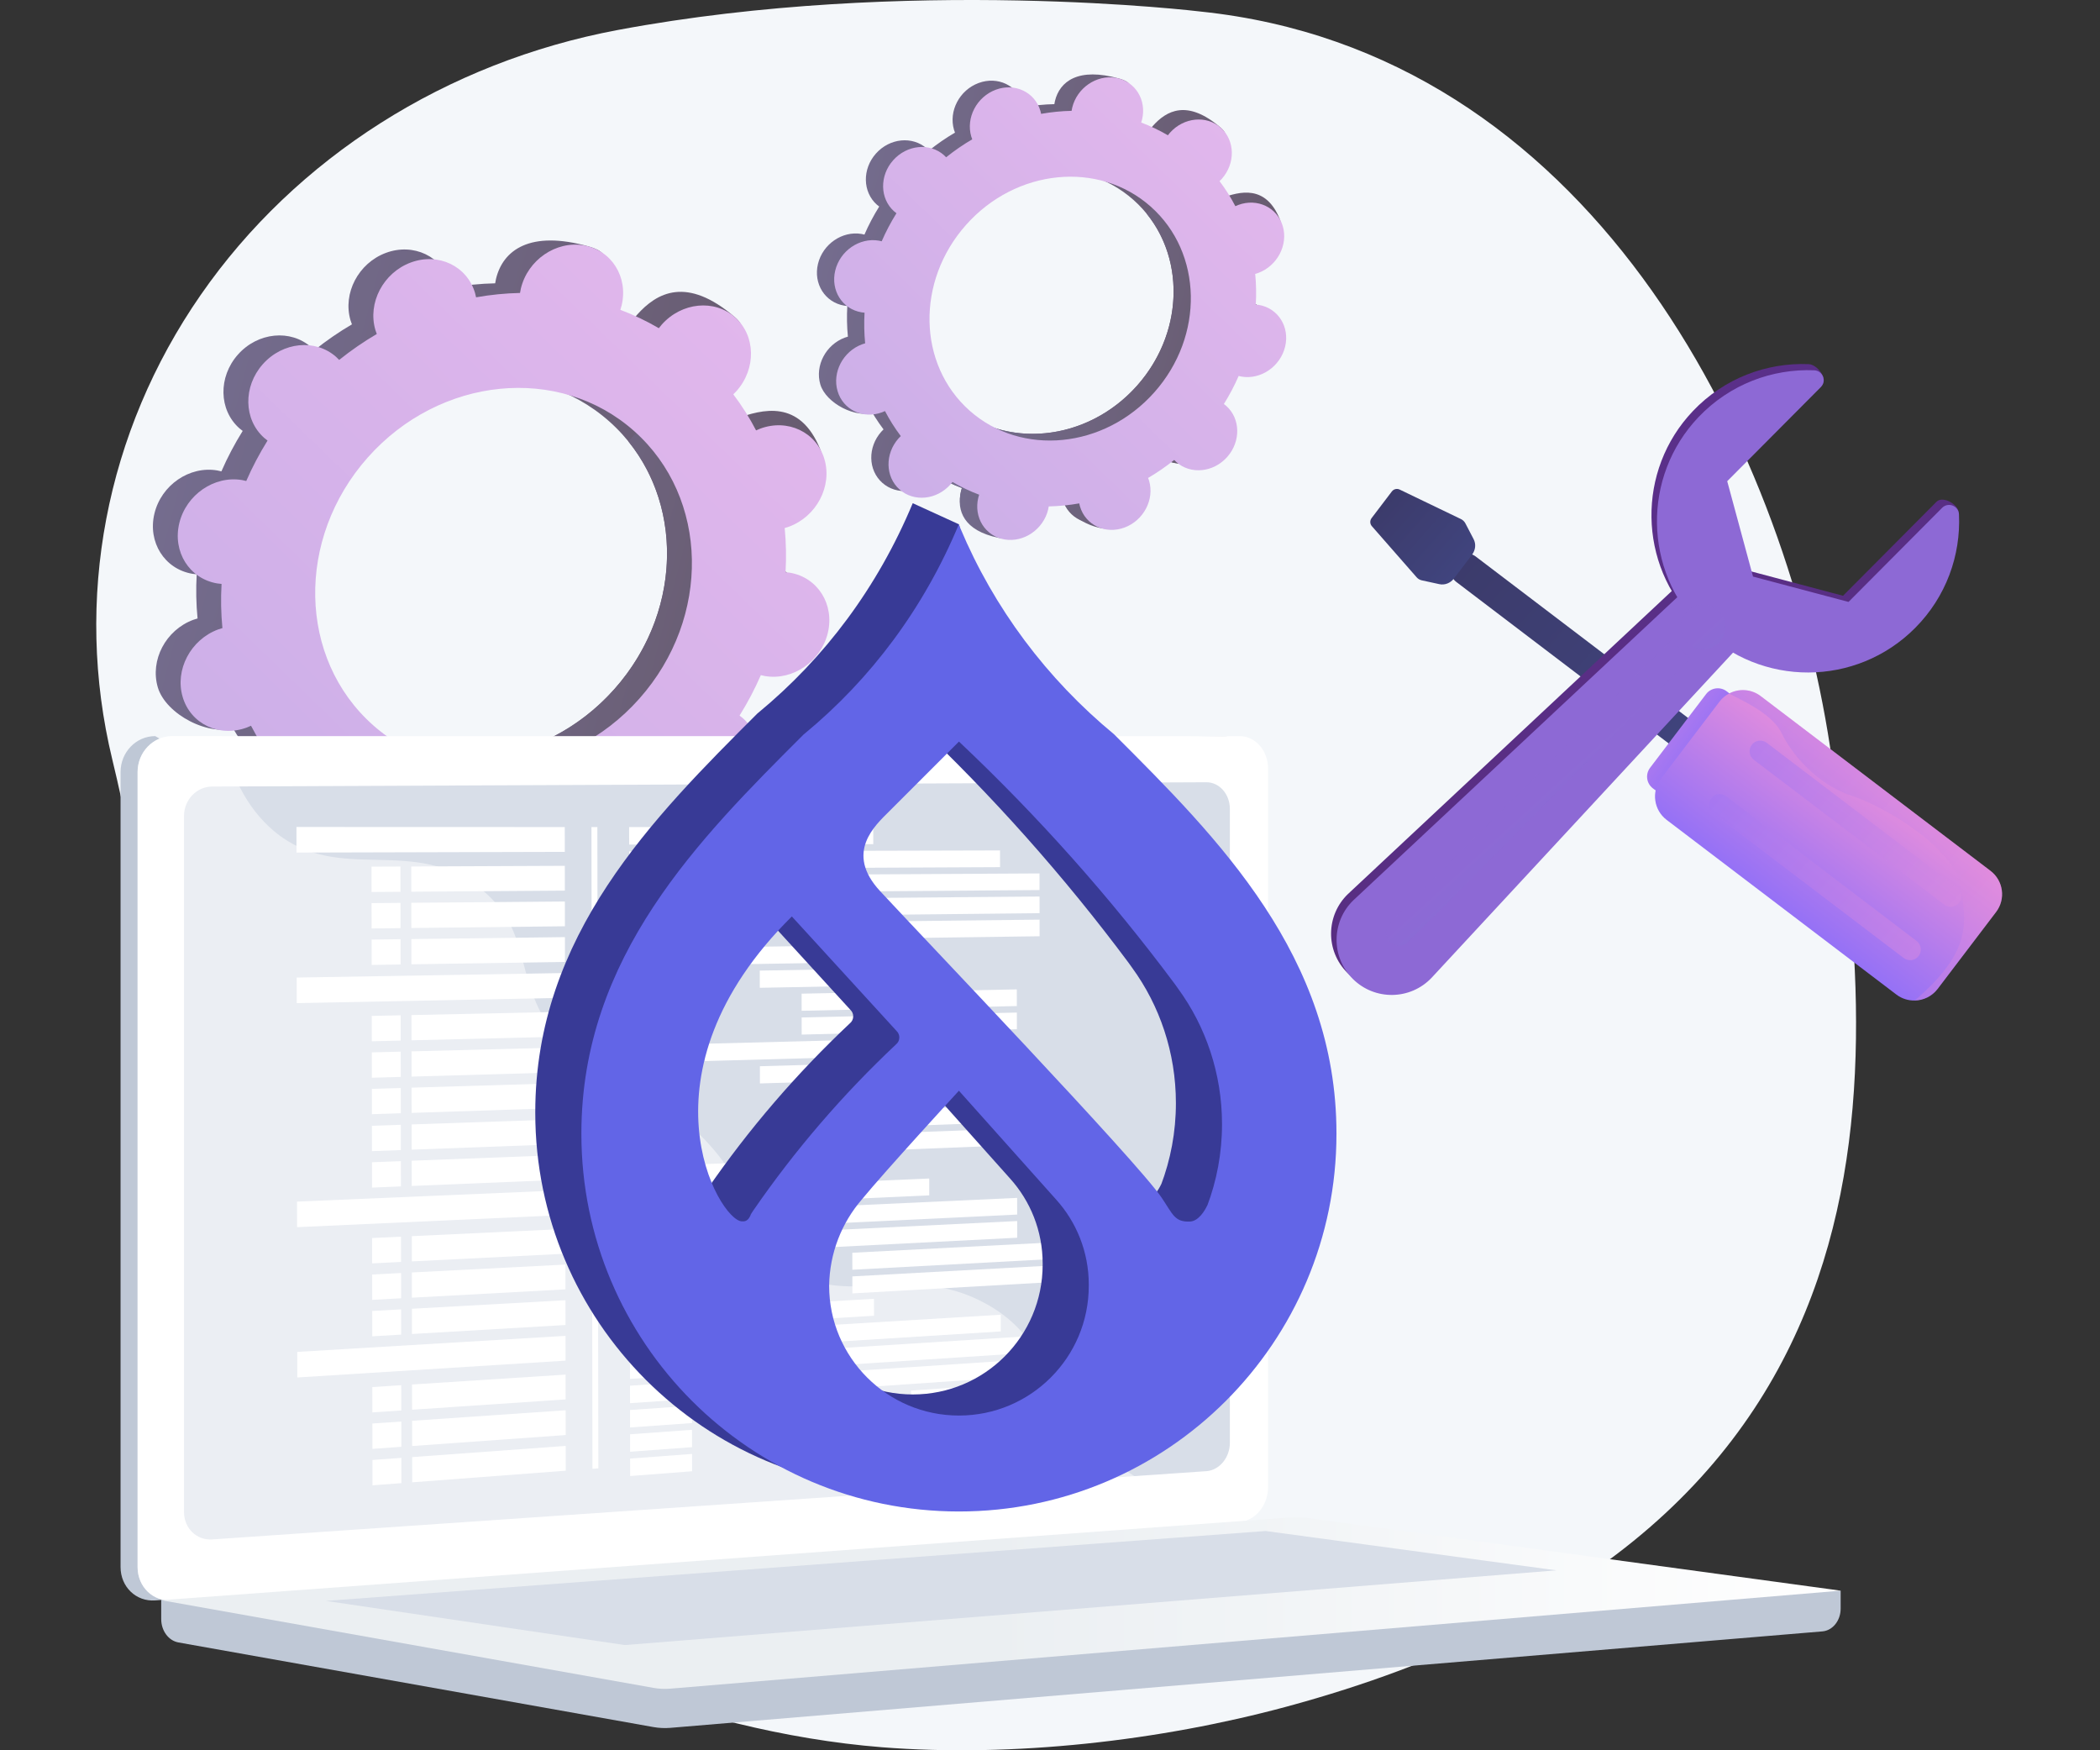 <svg width="960" height="800" viewBox="0 0 960 800" fill="none" xmlns="http://www.w3.org/2000/svg">
<rect x="0" y="0" width="960" height="800" fill="#333333" stroke="none"/>
<path d="M836.655 341.705C814.85 198.979 725.448 23.63 548.825 5.279C548.825 5.279 414.725 -11.032 282.532 13.689C204.075 28.361 135.279 72.037 91.749 134.81C48.217 197.583 33.676 274.126 51.324 347.1C62.785 394.498 70.531 443.552 68.405 492.256C64.705 577.02 66.834 656.141 149.095 706.692C222.546 751.829 314.984 791.637 403.171 798.61C463.103 803.348 530.312 795.68 588.075 780.077C882.446 700.558 858.46 484.431 836.655 341.705Z" fill="#F4F7FA"/>
<path d="M295.36 360.891C304.801 369.276 319.815 367.786 328.894 357.563C337.973 347.341 337.679 332.256 328.238 323.872C327.749 323.437 327.237 323.045 326.72 322.664C330.454 316.669 333.703 310.493 336.451 304.182C337.076 304.344 337.705 304.498 338.356 304.608C351.072 306.758 363.927 297.926 367.07 284.88C370.212 271.834 362.451 259.515 349.735 257.365C349.07 257.253 348.406 257.188 347.742 257.135C348.13 250.364 347.999 243.615 347.349 236.947C348.009 236.762 348.668 236.565 349.326 236.322C361.908 231.662 369.162 217.853 365.525 205.48C361.888 193.107 348.739 186.856 336.156 191.516C335.511 191.755 334.891 192.033 334.275 192.319C331.293 186.576 327.816 181.067 323.862 175.835C324.363 175.353 324.859 174.861 325.329 174.331C334.408 164.109 345.609 153.278 336.038 145.043C313.897 125.99 300.22 133.744 291.14 143.967C290.67 144.497 290.24 145.047 289.82 145.601C284.157 142.293 278.277 139.491 272.222 137.208C272.433 136.563 272.636 135.914 272.797 135.245C275.939 122.2 281.631 116.187 269.222 112.674C242.163 105.014 229.892 114.413 226.749 127.458C226.585 128.14 226.468 128.818 226.362 129.495C219.664 129.637 212.947 130.304 206.269 131.489C206.137 130.836 205.994 130.183 205.805 129.537C202.168 117.164 189.019 110.912 176.436 115.573C163.852 120.234 156.6 134.042 160.237 146.415C160.423 147.049 160.65 147.655 160.884 148.256C154.942 151.73 149.193 155.687 143.681 160.103C143.242 159.634 142.792 159.171 142.302 158.737C132.861 150.352 117.848 151.842 108.769 162.065C99.69 172.287 99.983 187.372 109.424 195.756C109.913 196.191 110.426 196.583 110.943 196.964C107.209 202.959 103.959 209.135 101.212 215.446C100.586 215.284 99.957 215.13 99.307 215.02C86.59 212.87 73.735 221.702 70.593 234.748C67.45 247.794 75.212 260.112 87.927 262.262C88.591 262.374 89.256 262.44 89.92 262.493C89.532 269.264 89.663 276.013 90.312 282.682C89.653 282.866 88.994 283.063 88.336 283.306C75.753 287.966 68.5 301.775 72.137 314.148C75.773 326.521 95.786 337.073 108.369 332.412C109.014 332.173 102.771 327.595 103.387 327.31C106.369 333.052 109.846 338.561 113.799 343.793C113.298 344.276 112.803 344.768 112.332 345.298C103.253 355.52 103.547 370.605 112.988 378.989C122.428 387.374 137.442 385.884 146.521 375.662C146.992 375.132 147.421 374.582 147.841 374.028C153.504 377.335 159.384 380.138 165.439 382.421C165.228 383.066 165.025 383.715 164.864 384.384C161.722 397.429 169.483 409.748 182.199 411.898C194.915 414.048 207.77 405.216 210.912 392.17C211.076 391.489 211.193 390.811 211.299 390.134C217.997 389.992 224.714 389.325 231.392 388.14C231.524 388.793 231.667 389.445 231.857 390.092C235.494 402.465 248.642 408.717 261.225 404.056C273.809 399.395 281.061 385.587 277.425 373.214C277.238 372.58 277.012 371.974 276.777 371.373C282.719 367.899 288.468 363.943 293.98 359.526C294.421 359.994 294.871 360.457 295.36 360.891ZM159.145 327.019C124.867 296.575 123.801 241.807 156.766 204.691C189.73 167.574 244.24 162.165 278.518 192.609C312.797 223.052 313.862 277.82 280.898 314.937C247.934 352.053 193.423 357.462 159.145 327.019Z" fill="url(#paint0_linear_3360_6031)"/>
<path d="M338.357 304.607C351.073 306.757 363.928 297.924 367.071 284.879C370.213 271.833 362.452 259.514 349.736 257.364C349.072 257.252 348.407 257.188 347.743 257.134C348.132 250.362 348 243.614 347.351 236.945C348.01 236.761 348.669 236.564 349.327 236.32C361.91 231.66 379.78 217.113 374.893 205.178C365.619 182.528 348.74 186.855 336.157 191.515C335.513 191.754 334.892 192.031 334.277 192.317C331.294 186.574 327.817 181.066 323.864 175.833C324.365 175.351 324.86 174.859 325.33 174.33C330.272 168.766 332.415 161.766 331.84 155.186C316.834 170.565 301.946 186.057 287.214 201.696C312.699 233.082 310.799 281.269 280.898 314.935C255.561 343.465 217.501 353.236 185.677 342.417C183.247 345.79 180.837 349.19 178.313 352.499C171.466 361.48 164.1 370.104 156.732 378.713C159.592 380.068 162.495 381.307 165.441 382.418C165.23 383.064 165.028 383.713 164.867 384.381C161.724 397.427 166.713 410.519 189.545 415.228C202.175 417.834 207.772 405.213 210.914 392.168C211.078 391.486 211.196 390.808 211.301 390.132C218 389.989 224.717 389.323 231.395 388.138C231.526 388.791 231.669 389.443 231.859 390.089C235.496 402.462 256.639 412.858 269.223 408.197C281.807 403.536 281.064 385.585 277.427 373.212C277.241 372.578 277.014 371.971 276.779 371.37C282.721 367.896 288.471 363.94 293.982 359.524C294.422 359.992 294.872 360.456 295.361 360.889C304.802 369.275 319.816 367.784 328.895 357.561C337.974 347.339 337.681 332.254 328.239 323.87C327.75 323.435 327.237 323.044 326.72 322.662C330.454 316.667 333.704 310.491 336.452 304.181C337.077 304.343 337.706 304.496 338.357 304.607Z" fill="url(#paint1_linear_3360_6031)"/>
<path d="M306.724 365.295C316.165 373.68 331.179 372.19 340.258 361.967C349.337 351.745 349.044 336.66 339.602 328.275C339.113 327.841 338.601 327.449 338.083 327.067C341.818 321.073 345.067 314.897 347.815 308.586C348.44 308.748 349.069 308.902 349.72 309.012C362.436 311.162 375.291 302.33 378.434 289.284C381.576 276.238 373.815 263.92 361.1 261.769C360.435 261.657 359.77 261.592 359.106 261.539C359.495 254.767 359.363 248.019 358.714 241.35C359.373 241.166 360.032 240.969 360.69 240.726C373.273 236.065 380.526 222.257 376.889 209.884C373.253 197.511 360.104 191.259 347.521 195.92C346.876 196.159 346.255 196.437 345.639 196.722C342.657 190.98 339.18 185.471 335.227 180.239C335.728 179.757 336.223 179.264 336.694 178.735C345.773 168.513 345.479 153.428 336.038 145.043C326.597 136.658 311.584 138.148 302.505 148.371C302.035 148.9 301.605 149.451 301.185 150.005C295.522 146.697 289.642 143.895 283.588 141.612C283.798 140.966 284.001 140.317 284.162 139.649C287.304 126.604 279.543 114.285 266.827 112.135C254.111 109.985 241.256 118.817 238.114 131.862C237.95 132.544 237.833 133.222 237.727 133.898C231.029 134.041 224.312 134.707 217.634 135.893C217.502 135.24 217.359 134.588 217.17 133.94C213.533 121.568 200.384 115.316 187.801 119.977C175.217 124.638 167.965 138.446 171.601 150.818C171.788 151.452 172.015 152.059 172.249 152.66C166.308 156.134 160.558 160.09 155.046 164.507C154.606 164.038 154.157 163.575 153.667 163.141C144.226 154.756 129.213 156.246 120.134 166.468C111.055 176.691 111.348 191.776 120.789 200.16C121.278 200.595 121.791 200.986 122.308 201.368C118.574 207.363 115.324 213.539 112.576 219.85C111.952 219.688 111.322 219.534 110.671 219.423C97.956 217.274 85.1 226.106 81.958 239.152C78.816 252.197 86.577 264.515 99.293 266.666C99.957 266.778 100.622 266.843 101.285 266.897C100.897 273.668 101.028 280.417 101.677 287.085C101.018 287.269 100.359 287.466 99.701 287.71C87.118 292.37 79.865 306.179 83.502 318.551C87.138 330.924 100.288 337.176 112.87 332.516C113.516 332.276 114.136 331.999 114.752 331.713C117.734 337.456 121.211 342.965 125.164 348.197C124.664 348.679 124.168 349.171 123.698 349.701C114.619 359.923 114.912 375.008 124.353 383.393C133.794 391.777 148.808 390.288 157.887 380.065C158.357 379.536 158.787 378.985 159.207 378.431C164.869 381.739 170.75 384.541 176.804 386.824C176.594 387.47 176.391 388.119 176.23 388.787C173.088 401.833 180.848 414.151 193.564 416.301C206.28 418.452 219.135 409.619 222.277 396.574C222.441 395.892 222.559 395.214 222.664 394.538C229.363 394.395 236.079 393.729 242.757 392.543C242.889 393.196 243.032 393.849 243.222 394.495C246.859 406.868 260.007 413.12 272.591 408.459C285.174 403.798 292.426 389.99 288.79 377.617C288.604 376.983 288.377 376.377 288.142 375.776C294.084 372.302 299.833 368.345 305.345 363.929C305.786 364.398 306.235 364.861 306.724 365.295ZM170.509 331.423C136.231 300.979 135.165 246.212 168.129 209.095C201.094 171.979 255.604 166.57 289.882 197.013C324.16 227.457 325.226 282.225 292.262 319.341C259.298 356.457 204.787 361.866 170.509 331.423Z" fill="url(#paint2_linear_3360_6031)"/>
<path d="M529.855 208.125C536.405 213.942 546.82 212.908 553.118 205.817C559.416 198.725 559.213 188.261 552.663 182.444C552.324 182.143 551.968 181.871 551.61 181.606C554.2 177.448 556.454 173.163 558.361 168.786C558.794 168.898 559.23 169.005 559.682 169.081C568.503 170.572 577.421 164.446 579.601 155.396C581.781 146.345 576.397 137.8 567.576 136.308C567.115 136.23 566.654 136.185 566.193 136.148C566.463 131.451 566.372 126.769 565.921 122.143C566.378 122.015 566.836 121.879 567.292 121.71C576.021 118.477 581.052 108.898 578.529 100.315C576.007 91.731 566.885 87.394 558.156 90.627C557.708 90.793 557.278 90.986 556.851 91.184C554.782 87.201 552.37 83.379 549.628 79.749C549.975 79.414 550.319 79.073 550.645 78.706C556.944 71.614 564.714 64.101 558.074 58.388C542.715 45.171 533.226 50.55 526.928 57.642C526.602 58.009 526.303 58.391 526.012 58.775C522.084 56.481 518.005 54.537 513.804 52.953C513.951 52.505 514.091 52.055 514.203 51.591C516.383 42.541 520.331 38.37 511.723 35.933C492.952 30.62 484.439 37.14 482.259 46.189C482.145 46.663 482.064 47.133 481.991 47.602C477.344 47.701 472.684 48.163 468.052 48.985C467.961 48.532 467.861 48.08 467.729 47.631C465.207 39.048 456.085 34.711 447.356 37.944C438.627 41.178 433.596 50.757 436.118 59.34C436.247 59.78 436.405 60.2 436.568 60.617C432.446 63.027 428.458 65.772 424.634 68.835C424.329 68.51 424.017 68.189 423.677 67.888C417.128 62.071 406.713 63.105 400.415 70.196C394.117 77.287 394.32 87.752 400.869 93.568C401.209 93.87 401.565 94.141 401.923 94.406C399.333 98.565 397.078 102.849 395.172 107.227C394.739 107.115 394.302 107.008 393.851 106.931C385.029 105.44 376.112 111.567 373.932 120.617C371.752 129.667 377.136 138.212 385.957 139.704C386.418 139.782 386.879 139.827 387.339 139.864C387.07 144.562 387.161 149.243 387.611 153.869C387.154 153.997 386.697 154.134 386.241 154.303C377.511 157.536 372.48 167.115 375.003 175.698C377.526 184.281 391.409 191.601 400.138 188.368C400.585 188.202 396.254 185.026 396.682 184.828C398.75 188.812 401.163 192.634 403.905 196.263C403.557 196.598 403.213 196.939 402.888 197.307C396.589 204.398 396.793 214.863 403.342 220.679C409.891 226.496 420.306 225.462 426.605 218.371C426.931 218.003 427.229 217.622 427.52 217.237C431.449 219.532 435.528 221.476 439.728 223.06C439.582 223.507 439.441 223.958 439.33 224.421C437.15 233.471 442.534 242.017 451.355 243.508C460.176 245 469.094 238.873 471.274 229.823C471.387 229.35 471.469 228.879 471.542 228.41C476.189 228.311 480.848 227.849 485.481 227.027C485.573 227.48 485.672 227.932 485.803 228.381C488.326 236.964 497.447 241.301 506.177 238.068C514.906 234.835 519.937 225.256 517.415 216.672C517.285 216.233 517.128 215.812 516.965 215.395C521.087 212.985 525.075 210.241 528.899 207.177C529.204 207.503 529.516 207.824 529.855 208.125ZM435.361 184.627C411.581 163.508 410.842 125.515 433.71 99.767C456.578 74.019 494.393 70.266 518.172 91.385C541.951 112.504 542.69 150.498 519.823 176.245C496.955 201.994 459.14 205.746 435.361 184.627Z" fill="url(#paint3_linear_3360_6031)"/>
<path d="M559.683 169.081C568.504 170.572 577.422 164.445 579.602 155.396C581.782 146.346 576.398 137.8 567.577 136.309C567.116 136.231 566.655 136.186 566.194 136.149C566.464 131.451 566.373 126.77 565.922 122.144C566.379 122.016 566.837 121.879 567.293 121.71C576.022 118.477 588.419 108.385 585.029 100.106C578.595 84.393 566.886 87.395 558.157 90.628C557.71 90.793 557.279 90.986 556.852 91.184C554.784 87.2 552.371 83.379 549.629 79.749C549.976 79.415 550.32 79.073 550.646 78.706C554.074 74.847 555.561 69.99 555.162 65.426C544.752 76.095 534.424 86.842 524.205 97.69C541.884 119.464 540.565 152.891 519.823 176.246C502.246 196.038 475.843 202.816 453.766 195.311C452.08 197.65 450.409 200.009 448.658 202.304C443.908 208.535 438.799 214.517 433.688 220.49C435.671 221.43 437.685 222.289 439.729 223.06C439.582 223.508 439.442 223.958 439.33 224.422C437.151 233.472 440.611 242.553 456.45 245.821C465.212 247.628 469.094 238.874 471.274 229.823C471.388 229.351 471.469 228.88 471.543 228.411C476.19 228.312 480.849 227.85 485.482 227.028C485.573 227.481 485.672 227.933 485.804 228.382C488.327 236.965 502.995 244.177 511.724 240.943C520.453 237.71 519.938 225.257 517.415 216.674C517.286 216.234 517.128 215.813 516.966 215.396C521.088 212.986 525.076 210.241 528.899 207.178C529.205 207.503 529.517 207.825 529.856 208.126C536.405 213.943 546.821 212.909 553.119 205.817C559.417 198.726 559.213 188.261 552.664 182.445C552.325 182.143 551.969 181.872 551.61 181.607C554.201 177.448 556.455 173.163 558.361 168.786C558.795 168.898 559.231 169.004 559.683 169.081Z" fill="url(#paint4_linear_3360_6031)"/>
<path d="M537.739 211.181C544.288 216.997 554.704 215.964 561.002 208.872C567.3 201.781 567.097 191.316 560.547 185.499C560.208 185.198 559.852 184.926 559.494 184.661C562.084 180.503 564.338 176.218 566.245 171.84C566.678 171.953 567.115 172.06 567.566 172.136C576.387 173.627 585.305 167.5 587.485 158.45C589.665 149.4 584.281 140.855 575.46 139.363C574.999 139.285 574.538 139.24 574.077 139.203C574.347 134.505 574.256 129.824 573.805 125.198C574.262 125.07 574.72 124.934 575.176 124.765C583.905 121.532 588.936 111.953 586.414 103.369C583.891 94.786 574.769 90.449 566.04 93.682C565.593 93.848 565.162 94.041 564.735 94.239C562.666 90.255 560.254 86.433 557.512 82.804C557.859 82.469 558.203 82.128 558.529 81.761C564.828 74.669 564.624 64.205 558.075 58.388C551.525 52.571 541.11 53.605 534.812 60.697C534.486 61.064 534.188 61.446 533.896 61.83C529.968 59.536 525.889 57.592 521.689 56.008C521.835 55.56 521.975 55.11 522.087 54.646C524.267 45.596 518.883 37.051 510.062 35.56C501.241 34.068 492.323 40.195 490.143 49.245C490.03 49.718 489.948 50.188 489.875 50.657C485.228 50.757 480.569 51.219 475.936 52.041C475.845 51.588 475.746 51.136 475.614 50.687C473.091 42.104 463.97 37.767 455.241 41C446.511 44.233 441.48 53.812 444.003 62.395C444.132 62.835 444.29 63.256 444.452 63.673C440.33 66.083 436.342 68.827 432.518 71.891C432.213 71.566 431.901 71.245 431.562 70.943C425.013 65.126 414.597 66.16 408.299 73.252C402.001 80.343 402.205 90.808 408.754 96.624C409.093 96.926 409.449 97.197 409.808 97.462C407.217 101.621 404.963 105.905 403.057 110.283C402.624 110.171 402.187 110.064 401.735 109.988C392.914 108.497 383.996 114.623 381.816 123.673C379.636 132.723 385.021 141.269 393.842 142.76C394.302 142.838 394.764 142.884 395.224 142.92C394.955 147.617 395.046 152.299 395.496 156.925C395.039 157.053 394.581 157.189 394.125 157.359C385.396 160.591 380.365 170.171 382.888 178.754C385.411 187.337 394.532 191.674 403.261 188.441C403.708 188.275 404.139 188.083 404.566 187.885C406.635 191.869 409.047 195.69 411.789 199.32C411.442 199.654 411.098 199.996 410.772 200.363C404.474 207.455 404.677 217.919 411.227 223.736C417.776 229.552 428.191 228.519 434.49 221.427C434.816 221.06 435.114 220.678 435.405 220.293C439.333 222.588 443.413 224.532 447.613 226.116C447.467 226.564 447.326 227.014 447.214 227.478C445.035 236.527 450.419 245.073 459.24 246.564C468.061 248.056 476.979 241.929 479.158 232.879C479.272 232.406 479.354 231.936 479.427 231.467C484.074 231.368 488.733 230.906 493.366 230.083C493.457 230.536 493.556 230.989 493.688 231.437C496.211 240.02 505.332 244.358 514.061 241.125C522.79 237.891 527.822 228.312 525.299 219.729C525.17 219.29 525.012 218.869 524.849 218.452C528.972 216.042 532.96 213.297 536.783 210.234C537.088 210.558 537.4 210.879 537.739 211.181ZM443.245 187.683C419.466 166.564 418.727 128.571 441.594 102.822C464.462 77.074 502.277 73.322 526.056 94.441C549.835 115.56 550.574 153.553 527.707 179.301C504.839 205.049 467.024 208.802 443.245 187.683Z" fill="url(#paint5_linear_3360_6031)"/>
<path d="M841.44 727.048L73.697 720.412V740.048C73.697 745.377 77.046 749.909 81.581 750.716L298.676 789.382C301.252 789.841 303.865 789.963 306.465 789.745L833.097 745.66C837.799 745.267 841.44 740.721 841.44 735.245L841.44 727.048Z" fill="#BFC8D6"/>
<path d="M558.91 695.582L70.947 731.503C62.215 732.145 55.115 725.315 55.115 716.245V352.874C55.115 343.804 62.215 336.451 70.947 336.451L88.209 346.401L558.909 336.451C566.103 336.451 571.919 343.098 571.919 351.297V679.778C571.919 687.977 566.103 695.052 558.91 695.582Z" fill="#BFC8D6"/>
<path d="M566.691 695.582L78.728 731.503C69.996 732.145 62.897 725.315 62.897 716.245V352.874C62.897 343.804 69.996 336.451 78.728 336.451H566.691C573.884 336.451 579.701 343.098 579.701 351.297V679.778C579.701 687.977 573.884 695.052 566.691 695.582Z" fill="white"/>
<path d="M551.488 672.422L97.001 703.624C89.895 704.111 84.121 698.506 84.121 691.101V372.969C84.121 365.564 89.895 359.537 97.001 359.506L551.488 357.547C557.422 357.521 562.222 362.968 562.222 369.712V659.474C562.222 666.217 557.422 672.014 551.488 672.422Z" fill="#D8DEE8"/>
<path d="M258.193 389.365L135.538 389.685L135.52 377.99L258.175 378.03L258.193 389.365Z" fill="white"/>
<path d="M315.95 385.981L287.616 386.031L287.604 378.041L315.938 378.05L315.95 385.981Z" fill="white"/>
<path d="M315.968 396.997L287.634 397.129L287.621 389.139L315.955 389.066L315.968 396.997Z" fill="white"/>
<path d="M457.169 396.342L347.245 396.853L347.232 388.987L457.158 388.705L457.169 396.342Z" fill="white"/>
<path d="M475.211 406.816L366.379 407.637L366.367 399.811L475.199 399.217L475.211 406.816Z" fill="white"/>
<path d="M475.228 417.375L366.397 418.51L366.385 410.684L475.216 409.775L475.228 417.375Z" fill="white"/>
<path d="M475.245 427.935L366.415 429.385L366.402 421.559L475.233 420.336L475.245 427.935Z" fill="white"/>
<path d="M315.983 408.017L287.649 408.23L287.637 400.241L315.971 400.086L315.983 408.017Z" fill="white"/>
<path d="M316.001 419.036L287.667 419.332L287.654 411.342L315.989 411.105L316.001 419.036Z" fill="white"/>
<path d="M316.018 430.054L287.684 430.431L287.672 422.441L316.006 422.123L316.018 430.054Z" fill="white"/>
<path d="M316.036 441.073L287.702 441.533L287.689 433.543L316.024 433.143L316.036 441.073Z" fill="white"/>
<path d="M391.959 439.843L322.217 440.974L322.205 433.056L391.947 432.07L391.959 439.843Z" fill="white"/>
<path d="M316.053 452.093L287.72 452.634L287.707 444.645L316.041 444.162L316.053 452.093Z" fill="white"/>
<path d="M316.069 463.112L287.735 463.736L287.723 455.746L316.056 455.182L316.069 463.112Z" fill="white"/>
<path d="M316.086 474.13L287.753 474.835L287.74 466.845L316.074 466.199L316.086 474.13Z" fill="white"/>
<path d="M424.652 450.017L347.328 451.494L347.316 443.629L424.641 442.312L424.652 450.017Z" fill="white"/>
<path d="M464.84 459.838L366.463 462.002L366.451 454.176L464.828 452.217L464.84 459.838Z" fill="white"/>
<path d="M464.857 470.428L366.481 472.876L366.469 465.05L464.845 462.807L464.857 470.428Z" fill="white"/>
<path d="M316.103 485.149L287.77 485.936L287.758 477.947L316.091 477.219L316.103 485.149Z" fill="white"/>
<path d="M316.121 496.171L287.788 497.04L287.775 489.05L316.109 488.24L316.121 496.171Z" fill="white"/>
<path d="M316.136 507.186L287.804 508.137L287.791 500.148L316.124 499.256L316.136 507.186Z" fill="white"/>
<path d="M316.154 518.208L287.821 519.241L287.809 511.251L316.142 510.277L316.154 518.208Z" fill="white"/>
<path d="M316.171 529.228L287.839 530.342L287.826 522.353L316.159 521.297L316.171 529.228Z" fill="white"/>
<path d="M316.189 540.243L287.856 541.44L287.844 533.45L316.177 532.312L316.189 540.243Z" fill="white"/>
<path d="M316.206 551.261L287.874 552.539L287.861 544.55L316.194 543.33L316.206 551.261Z" fill="white"/>
<path d="M316.224 562.28L287.891 563.641L287.879 555.651L316.212 554.35L316.224 562.28Z" fill="white"/>
<path d="M316.239 573.302L287.907 574.744L287.895 566.755L316.227 565.371L316.239 573.302Z" fill="white"/>
<path d="M316.257 584.321L287.925 585.846L287.912 577.856L316.244 576.391L316.257 584.321Z" fill="white"/>
<path d="M316.274 595.339L287.942 596.945L287.93 588.956L316.262 587.408L316.274 595.339Z" fill="white"/>
<path d="M316.29 606.358L287.958 608.047L287.945 600.057L316.277 598.428L316.29 606.358Z" fill="white"/>
<path d="M316.307 617.378L287.975 619.148L287.963 611.158L316.295 609.447L316.307 617.378Z" fill="white"/>
<path d="M316.325 628.396L287.993 630.247L287.98 622.258L316.312 620.465L316.325 628.396Z" fill="white"/>
<path d="M316.342 639.415L288.011 641.349L287.998 633.359L316.33 631.484L316.342 639.415Z" fill="white"/>
<path d="M316.36 650.435L288.028 652.45L288.016 644.461L316.347 642.504L316.36 650.435Z" fill="white"/>
<path d="M316.375 661.452L288.044 663.55L288.031 655.56L316.363 653.521L316.375 661.452Z" fill="white"/>
<path d="M316.392 672.472L288.061 674.651L288.049 666.662L316.38 664.541L316.392 672.472Z" fill="white"/>
<path d="M399.216 385.831L321.94 385.967L321.928 378.049L399.204 378.074L399.216 385.831Z" fill="white"/>
<path d="M457.498 608.557L347.583 615.424L347.57 607.558L457.486 600.92L457.498 608.557Z" fill="white"/>
<path d="M475.537 617.99L366.715 625.103L366.703 617.277L475.525 610.391L475.537 617.99Z" fill="white"/>
<path d="M475.554 628.547L366.733 635.975L366.721 628.149L475.542 620.947L475.554 628.547Z" fill="white"/>
<path d="M522.464 635.769L416.461 643.312L416.449 635.589L522.453 628.268L522.464 635.769Z" fill="white"/>
<path d="M522.479 646.191L416.477 654.04L416.465 646.317L522.468 638.689L522.479 646.191Z" fill="white"/>
<path d="M522.496 656.615L416.494 664.77L416.482 657.048L522.485 649.113L522.496 656.615Z" fill="white"/>
<path d="M399.548 601.396L322.28 606L322.268 598.082L399.536 593.639L399.548 601.396Z" fill="white"/>
<path d="M457.317 491.838L347.397 495.209L347.385 487.344L457.306 484.201L457.317 491.838Z" fill="white"/>
<path d="M475.358 501.843L366.531 505.496L366.52 497.67L475.346 494.244L475.358 501.843Z" fill="white"/>
<path d="M475.374 512.402L366.547 516.369L366.535 508.543L475.362 504.803L475.374 512.402Z" fill="white"/>
<path d="M475.391 522.961L366.565 527.242L366.553 519.416L475.379 515.361L475.391 522.961Z" fill="white"/>
<path d="M392.111 537.038L322.372 539.984L322.359 532.066L392.099 529.266L392.111 537.038Z" fill="white"/>
<path d="M424.802 546.363L347.481 549.852L347.469 541.987L424.79 538.658L424.802 546.363Z" fill="white"/>
<path d="M464.988 555.139L366.616 559.862L366.604 552.036L464.977 547.518L464.988 555.139Z" fill="white"/>
<path d="M465.004 565.727L366.631 570.735L366.619 562.909L464.992 558.105L465.004 565.727Z" fill="white"/>
<path d="M486.829 575.142L389.641 580.371L389.629 572.593L486.817 567.566L486.829 575.142Z" fill="white"/>
<path d="M486.844 585.67L389.656 591.179L389.645 583.401L486.832 578.094L486.844 585.67Z" fill="white"/>
<path d="M399.367 482.837L322.094 484.984L322.082 477.066L399.355 475.08L399.367 482.837Z" fill="white"/>
<path d="M258.22 407.075L188.016 407.579L187.998 396.039L258.203 395.74L258.22 407.075Z" fill="white"/>
<path d="M169.856 407.711L183.079 407.616L183.061 396.061L169.838 396.117L169.856 407.711Z" fill="white"/>
<path d="M258.245 423.37L188.041 424.17L188.023 412.63L258.228 412.035L258.245 423.37Z" fill="white"/>
<path d="M169.883 424.378L183.106 424.227L183.088 412.672L169.865 412.784L169.883 424.378Z" fill="white"/>
<path d="M258.27 439.663L188.067 440.759L188.049 429.218L258.253 428.328L258.27 439.663Z" fill="white"/>
<path d="M169.908 441.043L183.131 440.837L183.113 429.281L169.891 429.449L169.908 441.043Z" fill="white"/>
<path d="M258.448 555.325L135.801 560.906L135.783 549.212L258.431 543.99L258.448 555.325Z" fill="white"/>
<path d="M258.478 573.036L188.277 576.552L188.26 565.011L258.46 561.701L258.478 573.036Z" fill="white"/>
<path d="M170.119 577.46L183.341 576.797L183.323 565.242L170.102 565.866L170.119 577.46Z" fill="white"/>
<path d="M258.503 589.329L188.303 593.14L188.285 581.6L258.485 577.994L258.503 589.329Z" fill="white"/>
<path d="M170.145 594.128L183.367 593.411L183.349 581.855L170.127 582.535L170.145 594.128Z" fill="white"/>
<path d="M258.527 605.622L188.328 609.729L188.311 598.189L258.51 594.287L258.527 605.622Z" fill="white"/>
<path d="M170.17 610.794L183.392 610.02L183.374 598.465L170.152 599.2L170.17 610.794Z" fill="white"/>
<path d="M258.295 456.071L135.643 458.506L135.625 446.811L258.277 444.736L258.295 456.071Z" fill="white"/>
<path d="M258.322 473.781L188.12 475.495L188.102 463.954L258.305 462.445L258.322 473.781Z" fill="white"/>
<path d="M169.963 475.939L183.186 475.616L183.168 464.061L169.945 464.345L169.963 475.939Z" fill="white"/>
<path d="M258.349 490.073L188.147 492.084L188.129 480.543L258.332 478.738L258.349 490.073Z" fill="white"/>
<path d="M169.988 492.604L183.211 492.225L183.193 480.67L169.971 481.01L169.988 492.604Z" fill="white"/>
<path d="M258.399 522.874L188.198 525.48L188.18 513.939L258.381 511.539L258.399 522.874Z" fill="white"/>
<path d="M170.039 526.153L183.262 525.662L183.243 514.107L170.021 514.559L170.039 526.153Z" fill="white"/>
<path d="M258.424 539.167L188.223 542.068L188.205 530.527L258.407 527.832L258.424 539.167Z" fill="white"/>
<path d="M170.065 542.82L183.287 542.274L183.269 530.719L170.047 531.227L170.065 542.82Z" fill="white"/>
<path d="M258.374 506.366L188.172 508.672L188.154 497.131L258.356 495.031L258.374 506.366Z" fill="white"/>
<path d="M170.014 509.271L183.236 508.836L183.218 497.281L169.996 497.677L170.014 509.271Z" fill="white"/>
<path d="M258.553 621.911L135.909 629.603L135.891 617.908L258.535 610.576L258.553 621.911Z" fill="white"/>
<path d="M258.579 639.624L188.381 644.348L188.363 632.808L258.562 628.289L258.579 639.624Z" fill="white"/>
<path d="M170.225 645.57L183.446 644.68L183.428 633.125L170.207 633.976L170.225 645.57Z" fill="white"/>
<path d="M258.604 655.917L188.406 660.937L188.389 649.396L258.587 644.582L258.604 655.917Z" fill="white"/>
<path d="M170.25 662.235L183.472 661.289L183.454 649.734L170.232 650.641L170.25 662.235Z" fill="white"/>
<path d="M258.629 672.212L188.432 677.527L188.414 665.986L258.612 660.877L258.629 672.212Z" fill="white"/>
<path d="M170.276 678.9L183.497 677.899L183.479 666.344L170.258 667.306L170.276 678.9Z" fill="white"/>
<path d="M273.533 671.139L270.832 671.343L270.379 378.033L273.08 378.034L273.533 671.139Z" fill="white"/>
<path d="M339.941 346.391C339.941 349.767 337.43 352.512 334.328 352.522C331.223 352.532 328.703 349.797 328.703 346.413C328.703 343.029 331.223 340.284 334.328 340.281C337.43 340.279 339.941 343.014 339.941 346.391Z" fill="white"/>
<path opacity="0.48" d="M78.726 731.503L564.22 695.763L566.691 695.582C569.991 695.338 572.993 693.707 575.285 691.232C540.348 689.32 518.649 676.922 504.65 664.111C476.54 638.385 481.416 613.014 451.101 596.099C413.291 575.001 383.561 601.735 354.869 575.358C337.475 559.366 346.015 547.442 324.611 523.545C300.905 497.076 285.471 505.974 261.646 482.152C231.522 452.031 246.588 428.597 220.64 406.971C189.161 380.736 155.212 405.018 125.246 379.858C112.322 369.006 105.23 353.23 101.527 336.451H78.728C69.996 336.451 62.897 343.804 62.897 352.874V716.246C62.897 725.315 69.995 732.144 78.726 731.503Z" fill="white"/>
<path d="M589.681 693.588L73.697 731.398L298.676 771.468C301.252 771.927 303.865 772.049 306.465 771.831L841.44 727.047L597.889 693.845C595.165 693.473 592.418 693.387 589.681 693.588Z" fill="url(#paint6_linear_3360_6031)"/>
<path d="M148.986 731.724L578.558 699.777L711.507 717.756L285.636 751.906L148.986 731.724Z" fill="#D8DEE8"/>
<path d="M773.76 348.11C776.71 350.353 780.92 349.78 783.163 346.829L783.895 345.866C786.138 342.916 785.564 338.706 782.614 336.463L674.609 254.357C671.659 252.114 667.449 252.688 665.206 255.638L664.474 256.601C662.231 259.551 662.805 263.761 665.755 266.004L773.76 348.11Z" fill="url(#paint7_linear_3360_6031)"/>
<path d="M760.446 364.015C763.396 366.258 767.606 365.685 769.849 362.734L795.457 329.049C797.7 326.099 797.127 321.889 794.176 319.646L789.331 315.962C786.381 313.72 782.171 314.293 779.928 317.243L754.32 350.929C752.077 353.879 752.651 358.089 755.601 360.332L760.446 364.015Z" fill="url(#paint8_linear_3360_6031)"/>
<path d="M761.875 374.73L866.936 454.598C869.433 456.497 872.401 457.369 875.318 457.311C879.279 457.239 883.186 455.398 885.768 452.001L912.504 416.833C916.988 410.934 915.84 402.511 909.942 398.027L804.881 318.159C800.572 314.883 794.9 314.603 790.422 317.001C788.765 317.877 787.258 319.113 786.05 320.702L759.315 355.87C754.831 361.769 755.977 370.246 761.875 374.73Z" fill="url(#paint9_linear_3360_6031)"/>
<g opacity="0.5">
<path d="M888.81 413.465C890.954 415.095 894.013 414.678 895.643 412.534C897.273 410.389 896.857 407.33 894.712 405.7L807.637 339.504C805.493 337.874 802.433 338.291 800.803 340.435C799.173 342.58 799.59 345.639 801.734 347.269L888.81 413.465Z" fill="url(#paint10_linear_3360_6031)"/>
<path d="M870.257 437.869C872.401 439.499 875.461 439.082 877.091 436.938C878.721 434.794 878.304 431.734 876.16 430.104L789.084 363.909C786.94 362.279 783.881 362.696 782.251 364.84C780.621 366.984 781.037 370.044 783.182 371.674L870.257 437.869Z" fill="url(#paint11_linear_3360_6031)"/>
</g>
<path d="M647.604 263.863L627.129 240.489C626.215 239.446 626.174 237.914 627.012 236.81L630.264 232.533L632.971 228.971L636.268 224.635C637.107 223.532 638.595 223.162 639.844 223.764L667.849 237.244C668.719 237.663 669.43 238.347 669.883 239.2L673.617 246.349C674.858 248.684 674.521 251.446 672.921 253.551L670.131 257.22L667.424 260.782L664.679 264.393C663.078 266.498 660.506 267.56 657.924 266.99L649.983 265.262C649.04 265.054 648.24 264.589 647.604 263.863Z" fill="url(#paint12_linear_3360_6031)"/>
<path opacity="0.3" d="M875.331 457.294C879.292 457.222 883.185 455.398 885.768 452.002L912.503 416.833C916.987 410.935 915.839 402.511 909.941 398.027L804.881 318.159C800.571 314.883 794.912 314.613 790.434 317.011C798.492 321.121 810.504 326.747 814.611 335.39C818.528 343.636 829.896 358.25 846.191 363.612C862.485 368.975 892.915 387.62 896.064 404.73C899.217 421.836 901.254 435.087 875.331 457.294Z" fill="url(#paint13_linear_3360_6031)"/>
<path d="M842.523 272.308L798.868 260.729L787.069 217.134L832.941 175.92C835.715 173.131 830.751 166.598 826.821 166.438C807.657 165.659 788.236 172.81 773.9 187.886C748.086 215.031 748.733 258.115 775.316 284.508C802.372 311.37 846.081 311.242 872.979 284.208C887.195 269.92 896.287 253.046 895.436 234.383C895.256 230.448 888.081 226.521 885.302 229.313L842.523 272.308Z" fill="url(#paint14_linear_3360_6031)"/>
<path d="M775.343 259.762L616.249 408.592C606.041 418.375 605.888 434.643 615.911 444.616C625.931 454.586 642.194 454.354 651.926 444.103L800.053 284.347L775.343 259.762Z" fill="url(#paint15_linear_3360_6031)"/>
<path d="M845.041 275.119L801.386 263.54L789.586 219.944L832.364 176.949C835.138 174.161 833.269 169.409 829.338 169.249C810.175 168.469 790.753 175.621 776.417 190.696C750.603 217.842 751.25 260.926 777.833 287.318C804.889 314.18 848.599 314.052 875.496 287.018C889.712 272.73 896.386 253.785 895.535 235.122C895.355 231.187 890.597 229.331 887.819 232.124L845.041 275.119Z" fill="url(#paint16_linear_3360_6031)"/>
<path d="M777.861 262.574L618.767 411.404C608.558 421.187 608.406 437.456 618.429 447.429C628.449 457.398 644.711 457.167 654.444 446.916L802.571 287.159L777.861 262.574Z" fill="url(#paint17_linear_3360_6031)"/>
<path opacity="0.4" d="M785.701 279.309C789.702 283.29 789.718 289.762 785.737 293.763C781.756 297.765 775.285 297.781 771.283 293.8C767.282 289.819 767.265 283.347 771.247 279.346C775.228 275.344 781.699 275.328 785.701 279.309Z" fill="url(#paint18_linear_3360_6031)"/>
<path opacity="0.4" d="M772.623 301.025L643.883 430.418C641.528 432.785 637.699 432.795 635.332 430.44C632.965 428.085 632.956 424.257 635.311 421.89L764.051 292.496L772.623 301.025Z" fill="url(#paint19_linear_3360_6031)"/>
<path d="M530.914 541.096C529.634 543.912 526.728 548.58 522.813 548.7C515.84 548.956 515.087 545.372 509.922 537.737C498.568 520.977 399.724 417.66 381.232 397.647C364.953 380.074 378.943 367.681 385.418 361.19C393.535 353.029 417.297 329.311 417.297 329.311C453.573 363.54 486.461 400.493 515.976 440.128L517.572 442.371C530.056 459.508 537.555 480.982 537.555 504.217C537.555 517.454 535.115 530.133 530.673 541.818L530.914 541.096ZM417.297 637.365C384.514 637.365 357.951 610.802 357.951 578.019C358.177 562.991 363.734 549.287 372.814 538.701L372.739 538.792C383.445 525.706 417.282 488.902 417.282 488.902C417.282 488.902 450.622 526.263 461.765 538.686C470.996 548.926 476.643 562.554 476.643 577.507C476.643 577.688 476.643 577.869 476.643 578.049C476.643 610.832 450.08 637.365 417.297 637.365ZM318.076 548.61C307.49 548.248 268.458 480.952 340.905 409.242L388.821 461.631C389.574 462.369 390.041 463.408 390.041 464.553C390.041 465.833 389.454 466.977 388.52 467.73C364.02 490.785 342.2 516.174 323.256 543.686L322.232 545.267C320.997 548.76 319.145 548.655 318.061 548.595L318.076 548.61ZM488.328 326.089C457.534 300.7 443.77 260.418 438.349 239.638L417.252 230C401.214 268.445 377.03 300.7 346.672 325.758L346.266 326.089C298.65 373.629 244.695 427.569 244.695 508.403C244.695 508.479 244.695 508.554 244.695 508.629C244.695 603.95 321.961 681.216 417.282 681.216C512.603 681.216 589.868 603.95 589.868 508.629C589.868 508.554 589.868 508.464 589.868 508.388C589.868 427.524 535.914 373.644 488.298 326.089H488.328Z" fill="#383A96"/>
<path d="M551.996 550.734C550.716 553.55 547.81 558.218 543.895 558.339C536.922 558.595 536.17 555.011 531.004 547.376C519.65 530.616 420.806 427.299 402.314 407.286C386.035 389.713 400.025 377.319 406.5 370.829C414.617 362.667 438.379 338.95 438.379 338.95C474.655 373.178 507.543 410.132 537.058 449.766L538.654 452.01C551.138 469.147 558.637 490.62 558.637 513.856C558.637 527.092 556.197 539.772 551.755 551.457L551.996 550.734ZM438.379 647.004C405.596 647.004 379.033 620.44 379.033 587.658C379.259 572.629 384.816 558.926 393.896 548.34L393.821 548.43C404.527 535.344 438.364 498.541 438.364 498.541C438.364 498.541 471.704 535.902 482.847 548.325C492.078 558.565 497.725 572.193 497.725 587.146C497.725 587.327 497.725 587.507 497.725 587.688C497.725 620.471 471.162 647.004 438.379 647.004ZM339.158 558.248C328.572 557.887 289.54 490.59 361.987 418.881L409.903 471.27C410.656 472.008 411.123 473.047 411.123 474.191C411.123 475.471 410.536 476.616 409.602 477.369C385.102 500.423 363.282 525.812 344.338 553.324L343.314 554.905C342.079 558.399 340.227 558.294 339.143 558.233L339.158 558.248ZM509.41 335.728C478.616 310.339 454.401 278.083 438.936 241.25L438.334 239.639C422.296 278.083 398.112 310.339 367.754 335.396L367.348 335.728C319.732 383.268 265.777 437.207 265.777 518.042C265.777 518.117 265.777 518.193 265.777 518.268C265.777 613.589 343.043 690.854 438.364 690.854C533.685 690.854 610.951 613.589 610.951 518.268C610.951 518.193 610.951 518.102 610.951 518.027C610.951 437.162 556.996 383.283 509.38 335.728H509.41Z" fill="#6265E7"/>
<defs>
<linearGradient id="paint0_linear_3360_6031" x1="73.8" y1="222.496" x2="363.517" y2="298.451" gradientUnits="userSpaceOnUse">
<stop stop-color="#746C8E"/>
<stop offset="1" stop-color="#66596B"/>
</linearGradient>
<linearGradient id="paint1_linear_3360_6031" x1="186.345" y1="265.763" x2="360.142" y2="311.328" gradientUnits="userSpaceOnUse">
<stop stop-color="#746C8E"/>
<stop offset="1" stop-color="#66596B"/>
</linearGradient>
<linearGradient id="paint2_linear_3360_6031" x1="352.382" y1="138.061" x2="-180.224" y2="687.972" gradientUnits="userSpaceOnUse">
<stop stop-color="#E2B7EC"/>
<stop offset="1" stop-color="#B0A5E3"/>
</linearGradient>
<linearGradient id="paint3_linear_3360_6031" x1="376.156" y1="112.118" x2="577.137" y2="164.81" gradientUnits="userSpaceOnUse">
<stop stop-color="#746C8E"/>
<stop offset="1" stop-color="#66596B"/>
</linearGradient>
<linearGradient id="paint4_linear_3360_6031" x1="454.23" y1="142.134" x2="574.796" y2="173.743" gradientUnits="userSpaceOnUse">
<stop stop-color="#746C8E"/>
<stop offset="1" stop-color="#66596B"/>
</linearGradient>
<linearGradient id="paint5_linear_3360_6031" x1="569.413" y1="53.545" x2="199.937" y2="435.026" gradientUnits="userSpaceOnUse">
<stop stop-color="#E2B7EC"/>
<stop offset="1" stop-color="#B0A5E3"/>
</linearGradient>
<linearGradient id="paint6_linear_3360_6031" x1="73.697" y1="732.709" x2="841.44" y2="732.709" gradientUnits="userSpaceOnUse">
<stop offset="0.494" stop-color="#EBEFF2"/>
<stop offset="1" stop-color="white"/>
</linearGradient>
<linearGradient id="paint7_linear_3360_6031" x1="779.898" y1="350.547" x2="668.472" y2="251.92" gradientUnits="userSpaceOnUse">
<stop stop-color="#40447E"/>
<stop offset="0.996" stop-color="#3C3B6B"/>
</linearGradient>
<linearGradient id="paint8_linear_3360_6031" x1="731.924" y1="307.327" x2="778.66" y2="342.856" gradientUnits="userSpaceOnUse">
<stop offset="0.004" stop-color="#E38DDD"/>
<stop offset="1" stop-color="#9571F6"/>
</linearGradient>
<linearGradient id="paint9_linear_3360_6031" x1="857.399" y1="358.083" x2="814.393" y2="414.655" gradientUnits="userSpaceOnUse">
<stop offset="0.004" stop-color="#E38DDD"/>
<stop offset="1" stop-color="#9571F6"/>
</linearGradient>
<linearGradient id="paint10_linear_3360_6031" x1="911.972" y1="432.91" x2="782.618" y2="318.415" gradientUnits="userSpaceOnUse">
<stop offset="0.004" stop-color="#E38DDD"/>
<stop offset="1" stop-color="#9571F6"/>
</linearGradient>
<linearGradient id="paint11_linear_3360_6031" x1="891.704" y1="455.796" x2="762.35" y2="341.301" gradientUnits="userSpaceOnUse">
<stop offset="0.004" stop-color="#E38DDD"/>
<stop offset="1" stop-color="#9571F6"/>
</linearGradient>
<linearGradient id="paint12_linear_3360_6031" x1="668.553" y1="260.047" x2="632.87" y2="228.462" gradientUnits="userSpaceOnUse">
<stop stop-color="#40447E"/>
<stop offset="0.996" stop-color="#3C3B6B"/>
</linearGradient>
<linearGradient id="paint13_linear_3360_6031" x1="900.906" y1="434.956" x2="780.427" y2="328.316" gradientUnits="userSpaceOnUse">
<stop offset="0.004" stop-color="#E38DDD"/>
<stop offset="1" stop-color="#9571F6"/>
</linearGradient>
<linearGradient id="paint14_linear_3360_6031" x1="799.726" y1="201.179" x2="948.751" y2="451.856" gradientUnits="userSpaceOnUse">
<stop stop-color="#5A2F89"/>
<stop offset="0.996" stop-color="#542C75"/>
</linearGradient>
<linearGradient id="paint15_linear_3360_6031" x1="659.864" y1="284.323" x2="808.929" y2="535.068" gradientUnits="userSpaceOnUse">
<stop stop-color="#5A2F89"/>
<stop offset="0.996" stop-color="#542C75"/>
</linearGradient>
<linearGradient id="paint16_linear_3360_6031" x1="2411.44" y1="1564.06" x2="2251.71" y2="1431.31" gradientUnits="userSpaceOnUse">
<stop offset="0.004" stop-color="#6E82D6"/>
<stop offset="1" stop-color="#8D69D5"/>
</linearGradient>
<linearGradient id="paint17_linear_3360_6031" x1="2305.5" y1="1690.87" x2="2145.8" y2="1558.15" gradientUnits="userSpaceOnUse">
<stop offset="0.004" stop-color="#6E82D6"/>
<stop offset="1" stop-color="#8D69D5"/>
</linearGradient>
<linearGradient id="paint18_linear_3360_6031" x1="815.275" y1="326.821" x2="778.531" y2="286.597" gradientUnits="userSpaceOnUse">
<stop offset="0.004" stop-color="#6E82D6"/>
<stop offset="1" stop-color="#8D69D5"/>
</linearGradient>
<linearGradient id="paint19_linear_3360_6031" x1="739.254" y1="404.354" x2="701.883" y2="363.445" gradientUnits="userSpaceOnUse">
<stop offset="0.004" stop-color="#6E82D6"/>
<stop offset="1" stop-color="#8D69D5"/>
</linearGradient>
</defs>
</svg>
